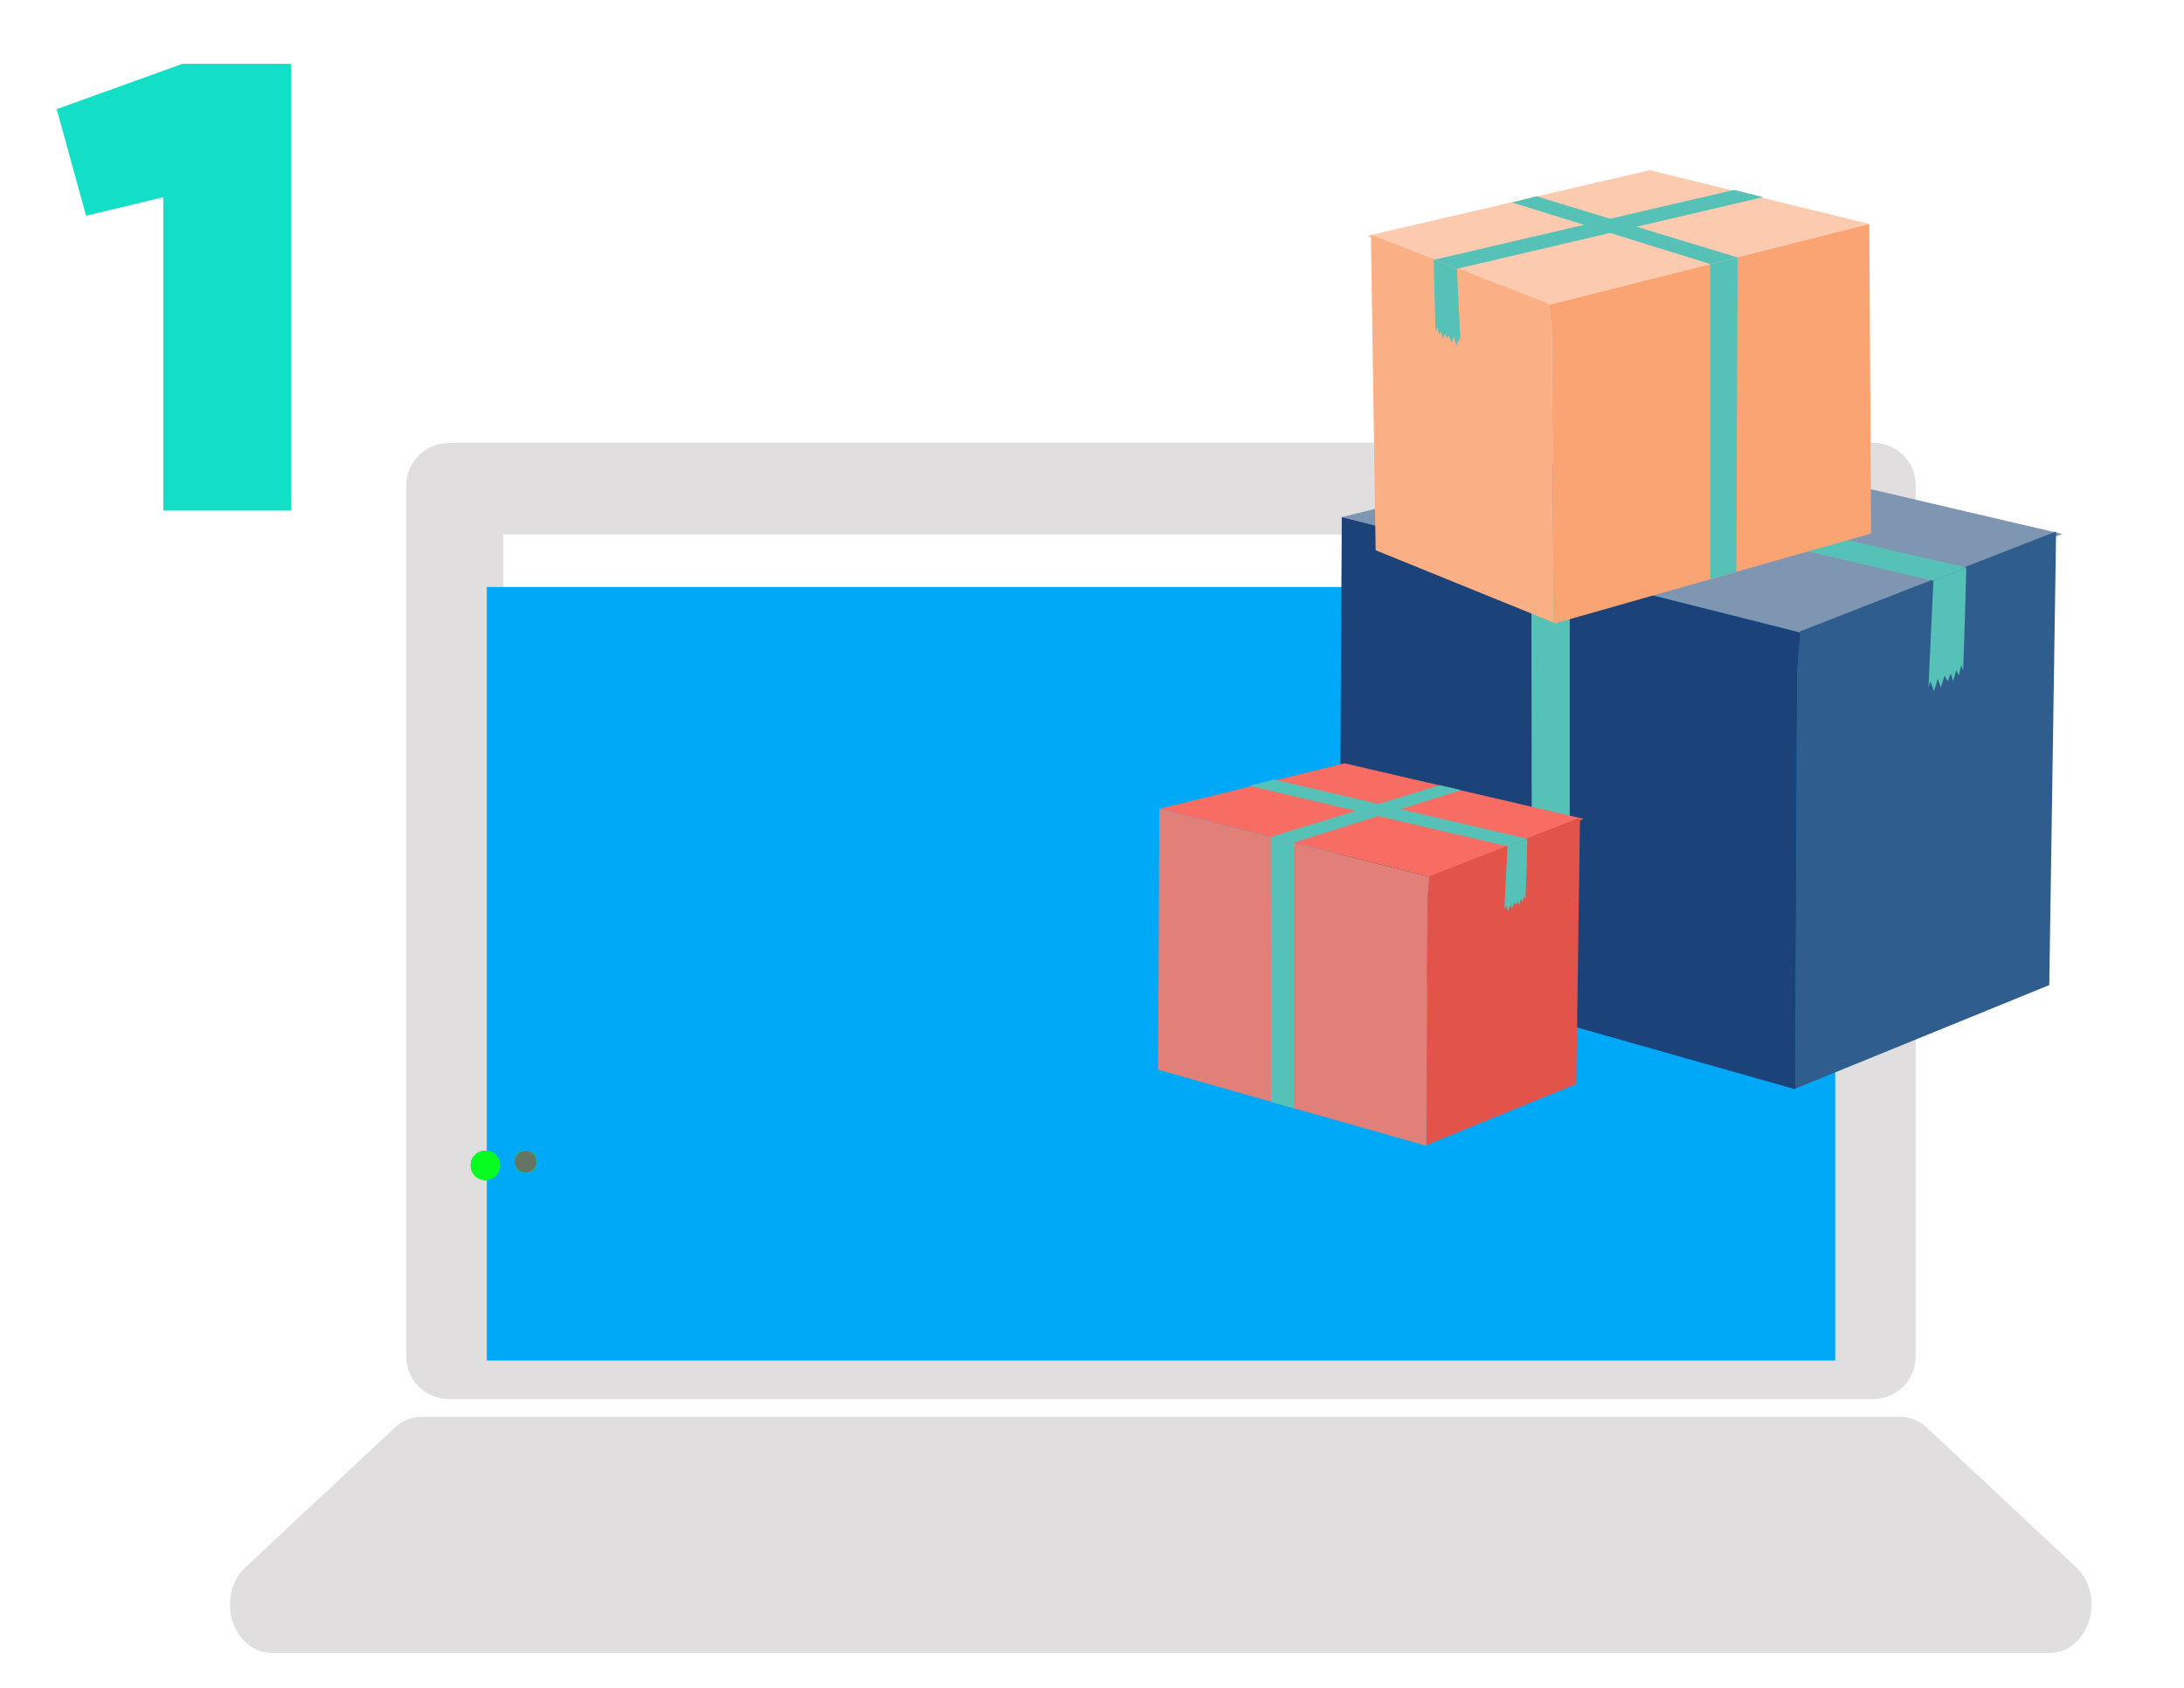 <svg width="308" height="238" viewBox="0 0 154 119" fill="none" xmlns="http://www.w3.org/2000/svg">
<path d="M31.646 31.234C29.996 31.234 28.654 32.569 28.654 34.21V95.664C28.654 97.305 29.996 98.64 31.646 98.64H132.089C133.738 98.64 135.081 97.305 135.081 95.664V34.194C135.081 32.553 133.738 31.218 132.089 31.218H31.646V31.234ZM128.045 91.965H35.495V37.684H128.029V91.965H128.045Z" fill="#E0DEDE"/>
<path d="M134.013 99.894H29.721C29.026 99.894 28.363 100.167 27.829 100.666L17.315 110.493C15.148 112.519 16.393 116.54 19.208 116.54H144.494C147.308 116.54 148.554 112.519 146.386 110.493L135.873 100.666C135.372 100.167 134.692 99.894 134.013 99.894Z" fill="#E0DEDE"/>
<g filter="url(#filter0_i)">
<rect x="34.326" y="37.385" width="95.082" height="54.544" fill="#00A9F7"/>
</g>
<circle cx="34.223" cy="82.161" r="1.032" fill="#07FD20"/>
<circle cx="34.223" cy="82.161" r="1.032" fill="#07FD20"/>
<circle cx="34.223" cy="82.161" r="1.032" fill="#07FD20"/>
<circle cx="34.223" cy="82.161" r="1.032" fill="#07FD20"/>
<circle cx="37.062" cy="81.903" r="0.774" fill="#07FD20"/>
<circle cx="37.062" cy="81.903" r="0.774" fill="#07FD20"/>
<circle cx="37.062" cy="81.903" r="0.774" fill="#07FD20"/>
<circle cx="37.062" cy="81.903" r="0.774" fill="#647465"/>
<path d="M94.614 36.459L116.805 30.96L145.417 37.647L126.94 44.597L94.614 36.459Z" fill="#7F96B2"/>
<path d="M126.721 47.28L126.939 44.509L144.98 37.471V37.602L144.5 69.452L126.59 76.754L126.721 47.28Z" fill="#2E5D8E"/>
<path d="M94.614 36.591V36.459L126.939 44.597L126.721 47.368L126.589 76.798L94.439 67.692L94.614 36.591Z" fill="#1B4279"/>
<path d="M136.331 40.946L138.646 40.022L138.559 43.321L138.428 47.28L138.297 46.885L138.122 47.632L137.948 47.236L137.729 48.028L137.554 47.5L137.336 48.028L137.118 47.632L136.855 48.468L136.637 47.852L136.375 48.732L136.113 48.028L135.982 48.468L136.331 40.946Z" fill="#56C2B7"/>
<path d="M108.287 32.983L138.646 40.022L136.331 40.946L105.36 33.687L108.287 32.983Z" fill="#56C2B7"/>
<path d="M107.981 39.802L128.206 33.643L127.857 33.555L130.74 34.259L110.689 40.506L107.981 39.802Z" fill="#56C2B7"/>
<path d="M108.024 71.563L110.689 72.311V40.506L107.981 39.802L108.024 71.563Z" fill="#56C2B7"/>
<path d="M131.809 15.792L116.33 12L96.374 16.634L109.26 21.479L131.809 15.792Z" fill="#FCCAAE"/>
<path d="M109.427 23.375L109.259 21.437L96.667 16.55V16.592L97.001 38.795L109.552 43.893L109.427 23.375Z" fill="#FAB084"/>
<path d="M131.809 15.876V15.792L109.259 21.479L109.427 23.417L109.552 43.977L131.935 37.615L131.809 15.876Z" fill="#F9A472"/>
<path d="M102.733 18.951L101.101 18.32L101.143 20.595L101.227 23.375L101.352 23.08L101.478 23.586L101.603 23.333L101.729 23.881L101.896 23.502L102.022 23.881L102.147 23.628L102.356 24.176L102.524 23.754L102.691 24.386L102.9 23.881L102.984 24.176L102.733 18.951Z" fill="#56C2B7"/>
<path d="M122.27 13.39L101.101 18.32L102.733 18.952L124.32 13.896L122.27 13.39Z" fill="#56C2B7"/>
<path d="M122.521 18.151L108.381 13.854L108.632 13.77L106.624 14.275L120.597 18.615L122.521 18.151Z" fill="#56C2B7"/>
<path d="M122.438 40.312L120.597 40.817V18.615L122.521 18.151L122.438 40.312Z" fill="#56C2B7"/>
<path d="M81.749 57.028L94.81 53.816L111.671 57.731L100.794 61.822L81.749 57.028Z" fill="#F76D63"/>
<path d="M100.663 63.406L100.794 61.778L111.409 57.643V57.687L111.147 76.427L100.576 80.738L100.663 63.406Z" fill="#E25349"/>
<path d="M81.748 57.072V57.028L100.794 61.823L100.663 63.45L100.576 80.782L81.661 75.416L81.748 57.072Z" fill="#E18079"/>
<path d="M106.298 59.667L107.696 59.139L107.653 61.075L107.565 63.406L107.478 63.186L107.347 63.582L107.259 63.362L107.128 63.846L107.041 63.538L106.91 63.802L106.779 63.626L106.604 64.11L106.517 63.758L106.342 64.242L106.211 63.846L106.08 64.11L106.298 59.667Z" fill="#56C2B7"/>
<path d="M89.83 54.96L107.696 59.139L106.298 59.667L88.083 55.4L89.83 54.96Z" fill="#56C2B7"/>
<path d="M89.611 59.007L101.537 55.356L101.318 55.312L103.022 55.708L91.228 59.403L89.611 59.007Z" fill="#56C2B7"/>
<path d="M89.655 77.703L91.228 78.143V59.403L89.611 59.007L89.655 77.703Z" fill="#56C2B7"/>
<g filter="url(#filter1_d)">
<path d="M12.865 0.5L4 3.695L6.07 11.21L11.515 9.905V32H20.515V0.5H12.865Z" fill="#13DFC6"/>
</g>
<defs>
<filter id="filter0_i" x="34.326" y="37.385" width="95.082" height="58.544" filterUnits="userSpaceOnUse" color-interpolation-filters="sRGB">
<feFlood flood-opacity="0" result="BackgroundImageFix"/>
<feBlend mode="normal" in="SourceGraphic" in2="BackgroundImageFix" result="shape"/>
<feColorMatrix in="SourceAlpha" type="matrix" values="0 0 0 0 0 0 0 0 0 0 0 0 0 0 0 0 0 0 127 0" result="hardAlpha"/>
<feOffset dy="4"/>
<feGaussianBlur stdDeviation="2"/>
<feComposite in2="hardAlpha" operator="arithmetic" k2="-1" k3="1"/>
<feColorMatrix type="matrix" values="0 0 0 0 0 0 0 0 0 0 0 0 0 0 0 0 0 0 0.25 0"/>
<feBlend mode="normal" in2="shape" result="effect1_innerShadow"/>
</filter>
<filter id="filter1_d" x="0" y="0.5" width="24.515" height="39.5" filterUnits="userSpaceOnUse" color-interpolation-filters="sRGB">
<feFlood flood-opacity="0" result="BackgroundImageFix"/>
<feColorMatrix in="SourceAlpha" type="matrix" values="0 0 0 0 0 0 0 0 0 0 0 0 0 0 0 0 0 0 127 0" result="hardAlpha"/>
<feOffset dy="4"/>
<feGaussianBlur stdDeviation="2"/>
<feColorMatrix type="matrix" values="0 0 0 0 0 0 0 0 0 0 0 0 0 0 0 0 0 0 0.25 0"/>
<feBlend mode="normal" in2="BackgroundImageFix" result="effect1_dropShadow"/>
<feBlend mode="normal" in="SourceGraphic" in2="effect1_dropShadow" result="shape"/>
</filter>
</defs>
</svg>
